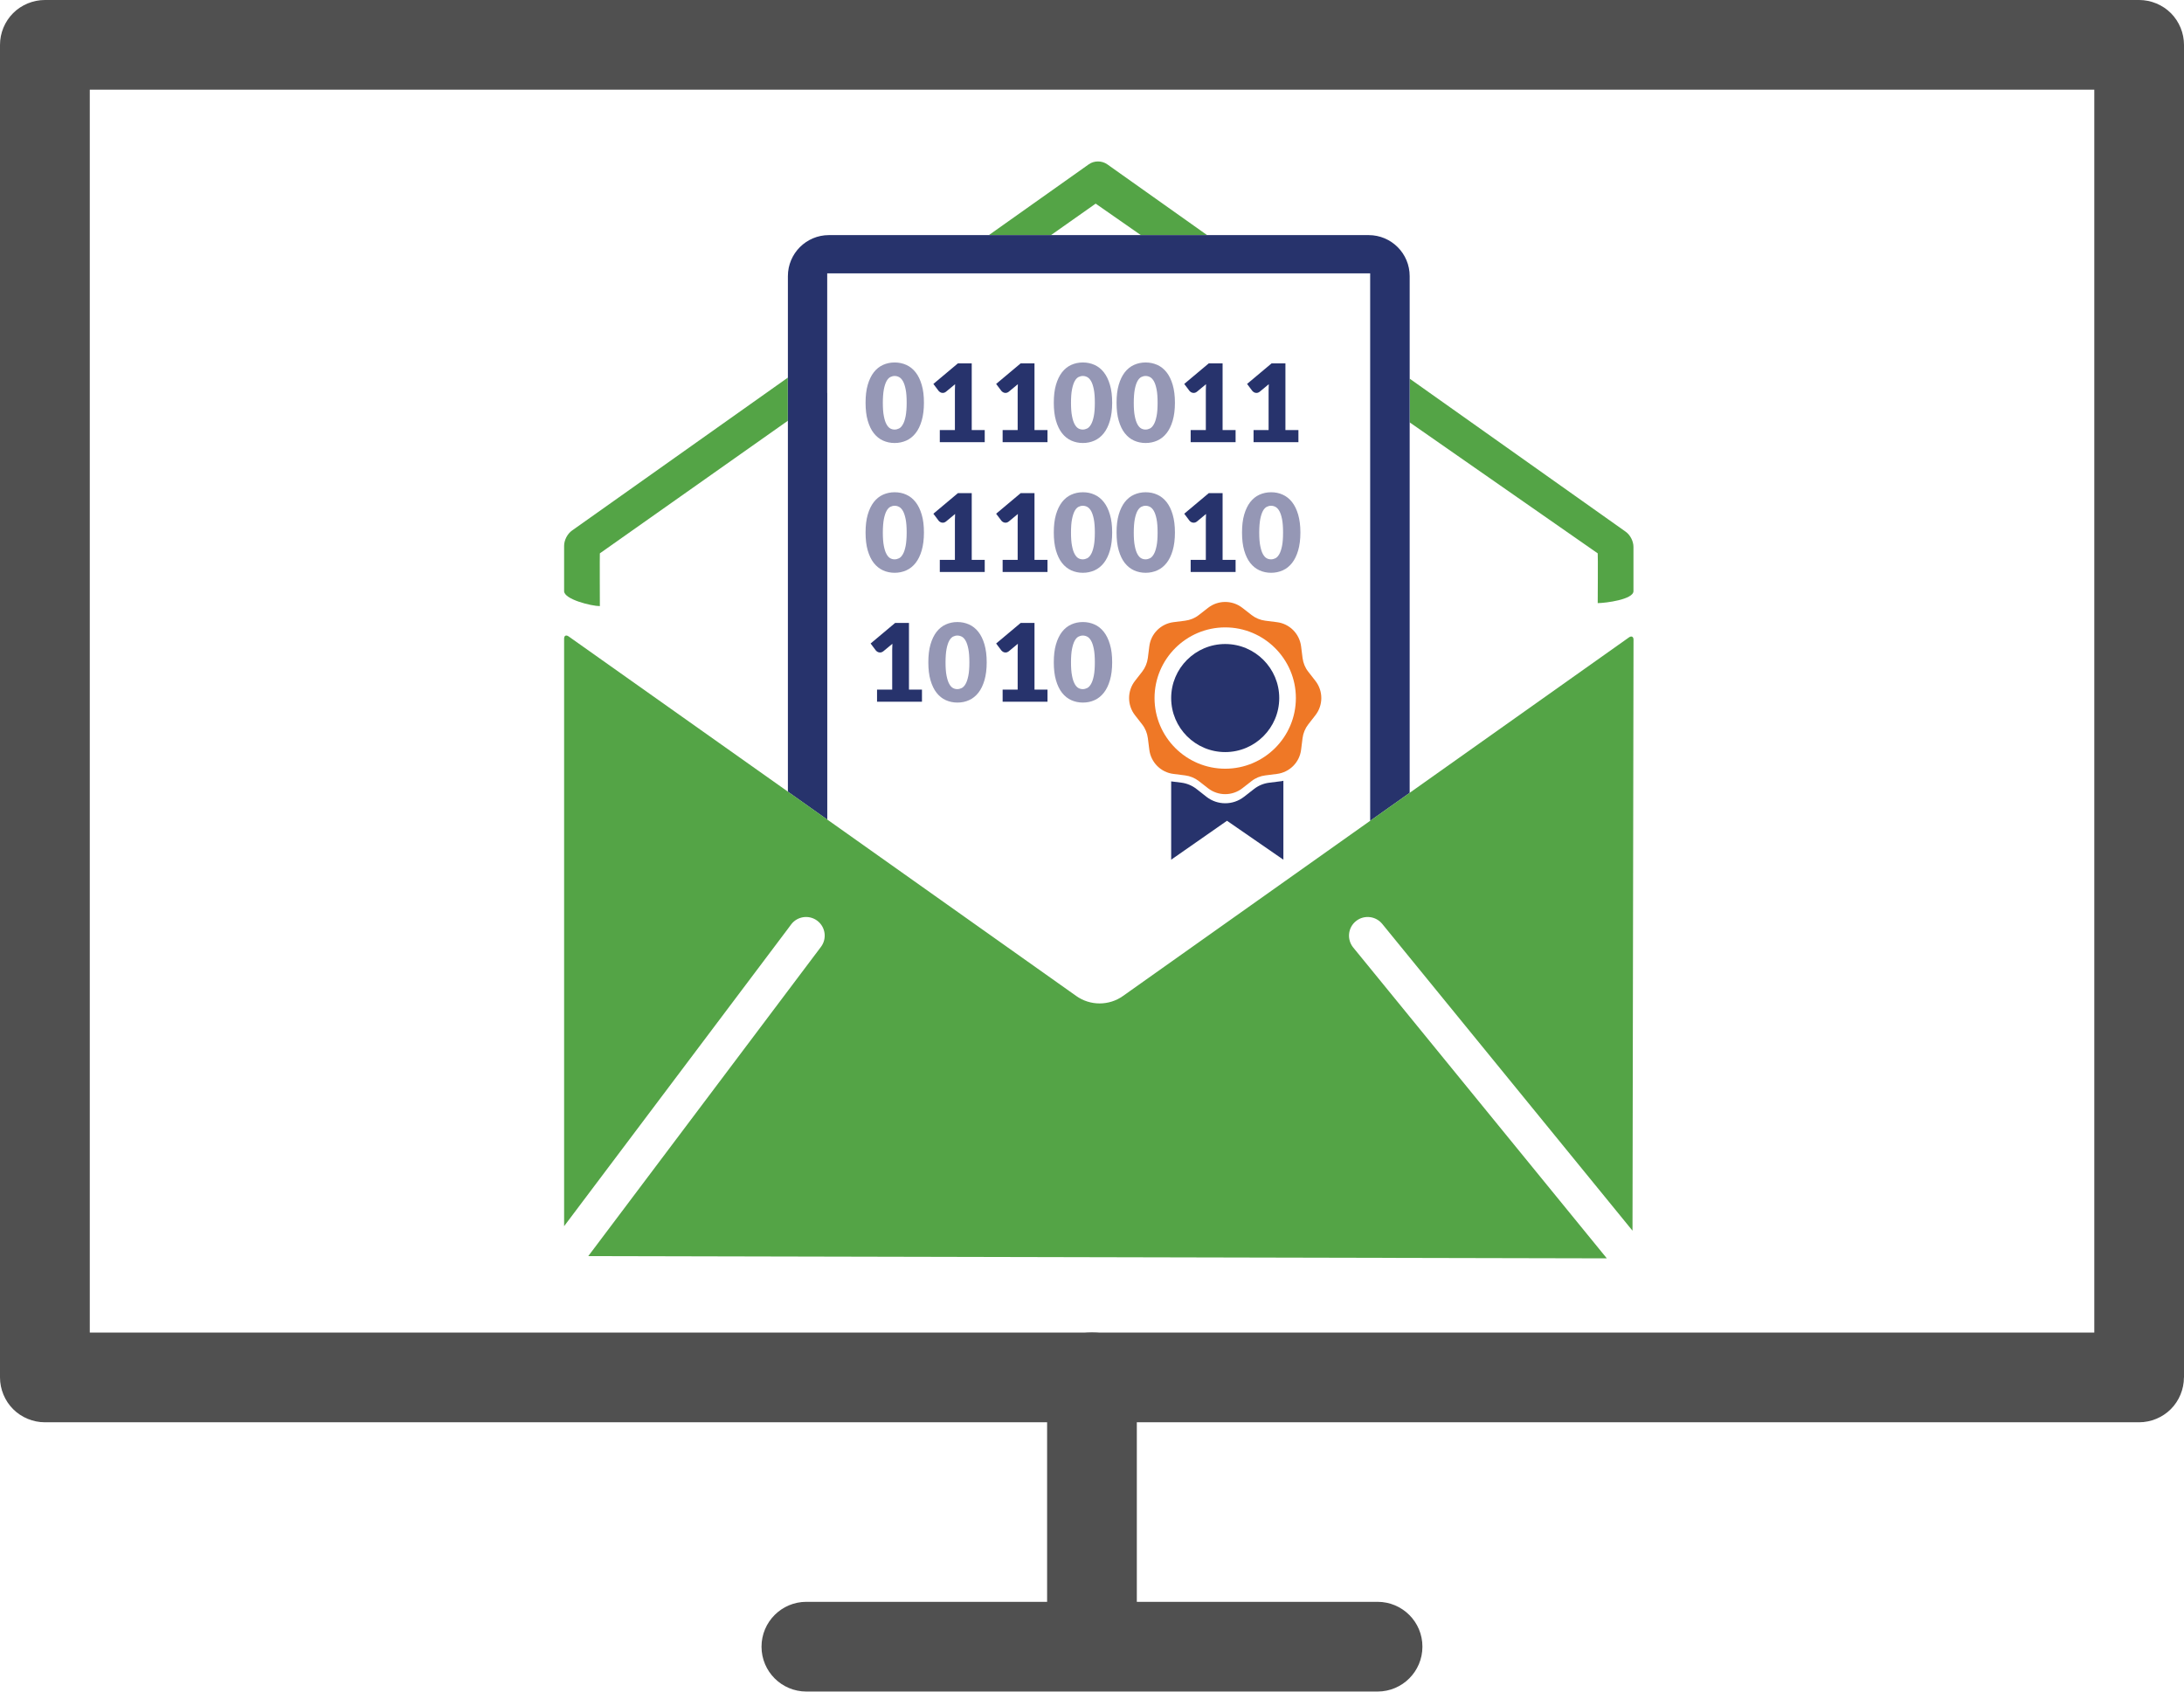 <?xml version="1.0" encoding="utf-8"?>
<!-- Generator: Adobe Illustrator 23.0.1, SVG Export Plug-In . SVG Version: 6.00 Build 0)  -->
<svg version="1.1" id="Layer_1" xmlns="http://www.w3.org/2000/svg" xmlns:xlink="http://www.w3.org/1999/xlink" x="0px" y="0px"
	 width="342.75px" height="265.5px" viewBox="0 0 342.75 265.5" style="enable-background:new 0 0 342.75 265.5;"
	 xml:space="preserve">
<style type="text/css">
	.st0{fill:none;}
	.st1{fill:#505050;}
	.st2{fill:#54A446;}
	.st3{fill:#27336C;}
	.st4{fill:#9597B5;}
	.st5{fill:#EF7826;}
</style>
<path class="st0" d="M220.84,148.16c-1.3,1.06-1.5,2.98-0.43,4.29l2.78,3.4v-8.35C222.38,147.4,221.53,147.6,220.84,148.16z"/>
<path class="st0" d="M210.54,152.14c-1.25,1.02-1.44,2.86-0.42,4.12l2.67,3.27v-8.01C212.01,151.41,211.2,151.61,210.54,152.14z"/>
<g>
	<path class="st1" d="M335.71,216.19v-7.04H14.09V14.08h314.58v202.11H335.71v-7.04V216.19h7.04V7.04c0-1.85-0.75-3.67-2.06-4.98
		c-1.31-1.31-3.13-2.06-4.98-2.06H7.04c-1.85,0-3.67,0.75-4.98,2.06C0.75,3.37,0,5.18,0,7.04v209.15c0,1.85,0.75,3.67,2.06,4.98
		c1.31,1.31,3.13,2.06,4.98,2.06h328.66c1.85,0,3.67-0.75,4.98-2.06c1.31-1.31,2.06-3.13,2.06-4.98H335.71z"/>
	<path class="st1" d="M164.33,214.38v44.44c0,2.89,3.15,5.24,7.04,5.24c3.89,0,7.04-2.34,7.04-5.24v-44.44
		c0-2.89-3.15-5.24-7.04-5.24C167.49,209.14,164.33,211.49,164.33,214.38"/>
	<path class="st1" d="M216.19,251.41h-89.64c-3.89,0-7.04,3.15-7.04,7.04c0,3.89,3.15,7.04,7.04,7.04h89.64
		c3.89,0,7.04-3.15,7.04-7.04C223.24,254.56,220.08,251.41,216.19,251.41"/>
	<g>
		<path class="st2" d="M171.95,31.96l7.09,4.94h10.4l-15.67-11.11c-0.85-0.6-2.07-0.6-2.9,0L155.19,36.9h9.75L171.95,31.96z"/>
		<path class="st2" d="M256.35,92.78v-6.94c0-0.9-0.51-1.89-1.24-2.4l-33.87-24v6.86l29.5,20.55c0.05,0.05,0,7.81,0,7.81
			C252.04,94.65,256.35,94.08,256.35,92.78z"/>
		<path class="st2" d="M89.77,83.27c-0.73,0.52-1.24,1.51-1.24,2.4v7.11c0,1.3,4.31,2.35,5.61,2.35c0,0-0.03-8.25,0-8.28l29.5-20.81
			v-6.77L89.77,83.27z"/>
		<path class="st3" d="M129.82,61.68v-6.79V42.9h16.91h9.71h31.21h10.26h17.12v12.14v6.94v66.85l6.2-4.39V66.29v-6.86V43.34
			c0-3.56-2.88-6.44-6.44-6.44h-25.35h-10.4h-14.09h-9.75h-25.11c-3.56,0-6.44,2.88-6.44,6.44v15.92v6.77v58.23l6.18,4.38V61.68z"/>
		<path class="st2" d="M212.79,144.58c0.65-0.54,1.47-0.73,2.25-0.63c0.71,0.1,1.38,0.45,1.87,1.04l4.33,5.31l34.96,42.86
			l0.16-92.76c0-0.47-0.31-0.64-0.7-0.37l-34.41,24.39l-6.2,4.39l-38.81,27.51c-1.09,0.78-2.38,1.17-3.67,1.17s-2.58-0.39-3.67-1.17
			l-39.07-27.69l-6.18-4.38L89.23,99.88c-0.39-0.27-0.7-0.12-0.7,0.35v92.22l35.11-46.66l0.52-0.7c0.97-1.29,2.81-1.55,4.1-0.58
			c1.29,0.97,1.55,2.81,0.58,4.1l-5.2,6.91l-31.32,41.63l159.85,0.35l-30.94-37.93l-6.2-7.6l-2.67-3.27
			C211.35,147.44,211.53,145.6,212.79,144.58z"/>
		<g>
			<path class="st4" d="M145,63.21c0,1.08-0.12,2.02-0.35,2.81c-0.23,0.79-0.55,1.45-0.96,1.97c-0.41,0.52-0.9,0.91-1.46,1.16
				c-0.56,0.25-1.17,0.38-1.83,0.38c-0.66,0-1.26-0.13-1.82-0.38c-0.56-0.25-1.04-0.64-1.45-1.16c-0.41-0.52-0.72-1.18-0.95-1.97
				c-0.23-0.79-0.34-1.73-0.34-2.81c0-1.08,0.11-2.02,0.34-2.81c0.23-0.79,0.55-1.45,0.95-1.97c0.41-0.52,0.89-0.91,1.45-1.16
				c0.56-0.25,1.16-0.38,1.82-0.38c0.66,0,1.27,0.13,1.83,0.38c0.56,0.25,1.05,0.64,1.46,1.16c0.41,0.52,0.73,1.18,0.96,1.97
				C144.89,61.19,145,62.13,145,63.21 M142.29,63.21c0-0.86-0.05-1.56-0.16-2.1c-0.11-0.55-0.25-0.98-0.43-1.29
				c-0.18-0.31-0.38-0.52-0.61-0.64c-0.23-0.12-0.46-0.17-0.69-0.17c-0.23,0-0.46,0.06-0.68,0.17c-0.22,0.12-0.42,0.33-0.59,0.64
				c-0.17,0.31-0.31,0.74-0.42,1.29c-0.1,0.55-0.16,1.25-0.16,2.1c0,0.86,0.05,1.56,0.16,2.1c0.1,0.54,0.24,0.97,0.42,1.29
				c0.17,0.31,0.37,0.53,0.59,0.65c0.22,0.12,0.45,0.17,0.68,0.17c0.23,0,0.46-0.06,0.69-0.17s0.43-0.33,0.61-0.65
				c0.18-0.31,0.32-0.74,0.43-1.29C142.23,64.77,142.29,64.07,142.29,63.21"/>
			<path class="st3" d="M147.48,67.5h2.38v-6.24c0-0.31,0.01-0.63,0.03-0.96l-1.4,1.16c-0.09,0.07-0.18,0.13-0.27,0.16
				c-0.09,0.03-0.18,0.05-0.26,0.05c-0.15,0-0.28-0.03-0.39-0.1c-0.12-0.07-0.2-0.14-0.26-0.21l-0.83-1.1l3.85-3.23h2.17V67.5h2.04
				v1.9h-7.05V67.5z"/>
			<path class="st3" d="M157.33,67.5h2.38v-6.24c0-0.31,0.01-0.63,0.03-0.96l-1.4,1.16c-0.09,0.07-0.18,0.13-0.27,0.16
				c-0.09,0.03-0.18,0.05-0.26,0.05c-0.15,0-0.28-0.03-0.39-0.1c-0.12-0.07-0.2-0.14-0.26-0.21l-0.83-1.1l3.85-3.23h2.17V67.5h2.04
				v1.9h-7.04V67.5z"/>
			<path class="st4" d="M174.54,63.21c0,1.08-0.12,2.02-0.35,2.81c-0.23,0.79-0.55,1.45-0.96,1.97c-0.41,0.52-0.9,0.91-1.46,1.16
				c-0.56,0.25-1.17,0.38-1.83,0.38c-0.66,0-1.26-0.13-1.82-0.38c-0.56-0.25-1.04-0.64-1.45-1.16c-0.41-0.52-0.72-1.18-0.95-1.97
				c-0.23-0.79-0.34-1.73-0.34-2.81c0-1.08,0.11-2.02,0.34-2.81c0.23-0.79,0.55-1.45,0.95-1.97c0.41-0.52,0.89-0.91,1.45-1.16
				c0.56-0.25,1.16-0.38,1.82-0.38c0.66,0,1.27,0.13,1.83,0.38c0.56,0.25,1.05,0.64,1.46,1.16c0.41,0.52,0.73,1.18,0.96,1.97
				C174.43,61.19,174.54,62.13,174.54,63.21 M171.82,63.21c0-0.86-0.05-1.56-0.16-2.1c-0.11-0.55-0.25-0.98-0.43-1.29
				c-0.18-0.31-0.38-0.52-0.61-0.64c-0.23-0.12-0.46-0.17-0.69-0.17c-0.23,0-0.46,0.06-0.68,0.17c-0.22,0.12-0.42,0.33-0.59,0.64
				c-0.17,0.31-0.31,0.74-0.42,1.29c-0.11,0.55-0.16,1.25-0.16,2.1c0,0.86,0.05,1.56,0.16,2.1c0.1,0.54,0.24,0.97,0.42,1.29
				c0.17,0.31,0.37,0.53,0.59,0.65c0.22,0.12,0.45,0.17,0.68,0.17c0.23,0,0.46-0.06,0.69-0.17c0.23-0.12,0.43-0.33,0.61-0.65
				c0.18-0.31,0.32-0.74,0.43-1.29C171.77,64.77,171.82,64.07,171.82,63.21"/>
			<path class="st4" d="M184.39,63.21c0,1.08-0.12,2.02-0.35,2.81c-0.23,0.79-0.55,1.45-0.96,1.97c-0.41,0.52-0.9,0.91-1.46,1.16
				c-0.56,0.25-1.17,0.38-1.83,0.38c-0.66,0-1.26-0.13-1.82-0.38c-0.56-0.25-1.04-0.64-1.45-1.16c-0.41-0.52-0.72-1.18-0.95-1.97
				c-0.23-0.79-0.34-1.73-0.34-2.81c0-1.08,0.11-2.02,0.34-2.81c0.23-0.79,0.55-1.45,0.95-1.97c0.41-0.52,0.89-0.91,1.45-1.16
				c0.56-0.25,1.16-0.38,1.82-0.38c0.66,0,1.26,0.13,1.83,0.38c0.56,0.25,1.05,0.64,1.46,1.16c0.41,0.52,0.73,1.18,0.96,1.97
				C184.27,61.19,184.39,62.13,184.39,63.21 M181.67,63.21c0-0.86-0.05-1.56-0.16-2.1c-0.11-0.55-0.25-0.98-0.43-1.29
				c-0.18-0.31-0.38-0.52-0.61-0.64c-0.23-0.12-0.46-0.17-0.69-0.17s-0.46,0.06-0.68,0.17c-0.22,0.12-0.42,0.33-0.59,0.64
				c-0.17,0.31-0.31,0.74-0.42,1.29c-0.1,0.55-0.16,1.25-0.16,2.1c0,0.86,0.05,1.56,0.16,2.1c0.1,0.54,0.24,0.97,0.42,1.29
				c0.17,0.31,0.37,0.53,0.59,0.65c0.22,0.12,0.45,0.17,0.68,0.17s0.46-0.06,0.69-0.17c0.23-0.12,0.43-0.33,0.61-0.65
				c0.18-0.31,0.32-0.74,0.43-1.29C181.62,64.77,181.67,64.07,181.67,63.21"/>
			<path class="st3" d="M186.86,67.5h2.38v-6.24c0-0.31,0.01-0.63,0.03-0.96l-1.4,1.16c-0.09,0.07-0.18,0.13-0.27,0.16
				c-0.09,0.03-0.18,0.05-0.26,0.05c-0.15,0-0.28-0.03-0.4-0.1c-0.12-0.07-0.2-0.14-0.26-0.21l-0.83-1.1l3.85-3.23h2.17V67.5h2.04
				v1.9h-7.05V67.5z"/>
			<path class="st3" d="M196.71,67.5h2.38v-6.24c0-0.31,0.01-0.63,0.03-0.96l-1.4,1.16c-0.09,0.07-0.18,0.13-0.27,0.16
				c-0.09,0.03-0.18,0.05-0.26,0.05c-0.15,0-0.28-0.03-0.39-0.1c-0.12-0.07-0.2-0.14-0.26-0.21l-0.83-1.1l3.85-3.23h2.17V67.5h2.04
				v1.9h-7.04V67.5z"/>
			<path class="st4" d="M145,83.58c0,1.08-0.12,2.02-0.35,2.81c-0.23,0.79-0.55,1.45-0.96,1.97c-0.41,0.52-0.9,0.91-1.46,1.16
				c-0.56,0.25-1.17,0.38-1.83,0.38c-0.66,0-1.26-0.13-1.82-0.38c-0.56-0.26-1.04-0.64-1.45-1.16c-0.41-0.52-0.72-1.18-0.95-1.97
				c-0.23-0.79-0.34-1.73-0.34-2.81c0-1.08,0.11-2.02,0.34-2.81c0.23-0.79,0.55-1.45,0.95-1.97c0.41-0.52,0.89-0.91,1.45-1.16
				c0.56-0.25,1.16-0.38,1.82-0.38c0.66,0,1.27,0.12,1.83,0.38c0.56,0.25,1.05,0.64,1.46,1.16c0.41,0.52,0.73,1.18,0.96,1.97
				C144.89,81.56,145,82.5,145,83.58 M142.29,83.58c0-0.85-0.05-1.55-0.16-2.1c-0.11-0.55-0.25-0.97-0.43-1.29
				c-0.18-0.31-0.38-0.52-0.61-0.64s-0.46-0.17-0.69-0.17c-0.23,0-0.46,0.06-0.68,0.17c-0.22,0.12-0.42,0.33-0.59,0.64
				c-0.17,0.31-0.31,0.74-0.42,1.29c-0.1,0.55-0.16,1.25-0.16,2.1c0,0.86,0.05,1.56,0.16,2.1c0.1,0.54,0.24,0.97,0.42,1.29
				c0.17,0.31,0.37,0.53,0.59,0.65c0.22,0.12,0.45,0.17,0.68,0.17c0.23,0,0.46-0.06,0.69-0.17s0.43-0.33,0.61-0.65
				c0.18-0.31,0.32-0.74,0.43-1.29C142.23,85.14,142.29,84.44,142.29,83.58"/>
			<path class="st3" d="M147.48,87.87h2.38v-6.24c0-0.31,0.01-0.62,0.03-0.96l-1.4,1.16c-0.09,0.07-0.18,0.13-0.27,0.16
				c-0.09,0.03-0.18,0.05-0.26,0.05c-0.15,0-0.28-0.03-0.39-0.1c-0.12-0.06-0.2-0.13-0.26-0.21l-0.83-1.1l3.85-3.23h2.17v10.47h2.04
				v1.9h-7.05V87.87z"/>
			<path class="st3" d="M157.33,87.87h2.38v-6.24c0-0.31,0.01-0.62,0.03-0.96l-1.4,1.16c-0.09,0.07-0.18,0.13-0.27,0.16
				c-0.09,0.03-0.18,0.05-0.26,0.05c-0.15,0-0.28-0.03-0.39-0.1c-0.12-0.06-0.2-0.13-0.26-0.21l-0.83-1.1l3.85-3.23h2.17v10.47h2.04
				v1.9h-7.04V87.87z"/>
			<path class="st4" d="M174.54,83.58c0,1.08-0.12,2.02-0.35,2.81c-0.23,0.79-0.55,1.45-0.96,1.97c-0.41,0.52-0.9,0.91-1.46,1.16
				c-0.56,0.25-1.17,0.38-1.83,0.38c-0.66,0-1.26-0.13-1.82-0.38c-0.56-0.26-1.04-0.64-1.45-1.16c-0.41-0.52-0.72-1.18-0.95-1.97
				c-0.23-0.79-0.34-1.73-0.34-2.81c0-1.08,0.11-2.02,0.34-2.81c0.23-0.79,0.55-1.45,0.95-1.97c0.41-0.52,0.89-0.91,1.45-1.16
				c0.56-0.25,1.16-0.38,1.82-0.38c0.66,0,1.27,0.12,1.83,0.38c0.56,0.25,1.05,0.64,1.46,1.16c0.41,0.52,0.73,1.18,0.96,1.97
				C174.43,81.56,174.54,82.5,174.54,83.58 M171.82,83.58c0-0.85-0.05-1.55-0.16-2.1c-0.11-0.55-0.25-0.97-0.43-1.29
				c-0.18-0.31-0.38-0.52-0.61-0.64c-0.23-0.12-0.46-0.17-0.69-0.17c-0.23,0-0.46,0.06-0.68,0.17c-0.22,0.12-0.42,0.33-0.59,0.64
				c-0.17,0.31-0.31,0.74-0.42,1.29c-0.11,0.55-0.16,1.25-0.16,2.1c0,0.86,0.05,1.56,0.16,2.1c0.1,0.54,0.24,0.97,0.42,1.29
				c0.17,0.31,0.37,0.53,0.59,0.65c0.22,0.12,0.45,0.17,0.68,0.17c0.23,0,0.46-0.06,0.69-0.17c0.23-0.12,0.43-0.33,0.61-0.65
				c0.18-0.31,0.32-0.74,0.43-1.29C171.77,85.14,171.82,84.44,171.82,83.58"/>
			<path class="st4" d="M184.39,83.58c0,1.08-0.12,2.02-0.35,2.81c-0.23,0.79-0.55,1.45-0.96,1.97c-0.41,0.52-0.9,0.91-1.46,1.16
				c-0.56,0.25-1.17,0.38-1.83,0.38c-0.66,0-1.26-0.13-1.82-0.38c-0.56-0.26-1.04-0.64-1.45-1.16c-0.41-0.52-0.72-1.18-0.95-1.97
				c-0.23-0.79-0.34-1.73-0.34-2.81c0-1.08,0.11-2.02,0.34-2.81c0.23-0.79,0.55-1.45,0.95-1.97c0.41-0.52,0.89-0.91,1.45-1.16
				c0.56-0.25,1.16-0.38,1.82-0.38c0.66,0,1.26,0.12,1.83,0.38c0.56,0.25,1.05,0.64,1.46,1.16c0.41,0.52,0.73,1.18,0.96,1.97
				C184.27,81.56,184.39,82.5,184.39,83.58 M181.67,83.58c0-0.85-0.05-1.55-0.16-2.1c-0.11-0.55-0.25-0.97-0.43-1.29
				c-0.18-0.31-0.38-0.52-0.61-0.64c-0.23-0.12-0.46-0.17-0.69-0.17s-0.46,0.06-0.68,0.17c-0.22,0.12-0.42,0.33-0.59,0.64
				c-0.17,0.31-0.31,0.74-0.42,1.29c-0.1,0.55-0.16,1.25-0.16,2.1c0,0.86,0.05,1.56,0.16,2.1c0.1,0.54,0.24,0.97,0.42,1.29
				c0.17,0.31,0.37,0.53,0.59,0.65c0.22,0.12,0.45,0.17,0.68,0.17s0.46-0.06,0.69-0.17c0.23-0.12,0.43-0.33,0.61-0.65
				c0.18-0.31,0.32-0.74,0.43-1.29C181.62,85.14,181.67,84.44,181.67,83.58"/>
			<path class="st3" d="M186.86,87.87h2.38v-6.24c0-0.31,0.01-0.62,0.03-0.96l-1.4,1.16c-0.09,0.07-0.18,0.13-0.27,0.16
				c-0.09,0.03-0.18,0.05-0.26,0.05c-0.15,0-0.28-0.03-0.4-0.1c-0.12-0.06-0.2-0.13-0.26-0.21l-0.83-1.1l3.85-3.23h2.17v10.47h2.04
				v1.9h-7.05V87.87z"/>
			<path class="st4" d="M204.08,83.58c0,1.08-0.12,2.02-0.35,2.81c-0.23,0.79-0.55,1.45-0.96,1.97c-0.41,0.52-0.9,0.91-1.46,1.16
				c-0.56,0.25-1.17,0.38-1.83,0.38c-0.66,0-1.26-0.13-1.82-0.38c-0.56-0.26-1.04-0.64-1.45-1.16c-0.41-0.52-0.72-1.18-0.95-1.97
				c-0.23-0.79-0.34-1.73-0.34-2.81c0-1.08,0.11-2.02,0.34-2.81c0.23-0.79,0.55-1.45,0.95-1.97c0.41-0.52,0.89-0.91,1.45-1.16
				c0.56-0.25,1.16-0.38,1.82-0.38c0.66,0,1.27,0.12,1.83,0.38c0.56,0.25,1.05,0.64,1.46,1.16c0.41,0.52,0.73,1.18,0.96,1.97
				C203.96,81.56,204.08,82.5,204.08,83.58 M201.36,83.58c0-0.85-0.05-1.55-0.16-2.1c-0.11-0.55-0.25-0.97-0.43-1.29
				c-0.18-0.31-0.38-0.52-0.61-0.64c-0.23-0.12-0.46-0.17-0.69-0.17c-0.23,0-0.46,0.06-0.68,0.17c-0.22,0.12-0.42,0.33-0.59,0.64
				c-0.17,0.31-0.31,0.74-0.42,1.29c-0.1,0.55-0.16,1.25-0.16,2.1c0,0.86,0.05,1.56,0.16,2.1c0.11,0.54,0.24,0.97,0.42,1.29
				c0.17,0.31,0.37,0.53,0.59,0.65c0.22,0.12,0.45,0.17,0.68,0.17c0.23,0,0.46-0.06,0.69-0.17c0.23-0.12,0.43-0.33,0.61-0.65
				c0.18-0.31,0.32-0.74,0.43-1.29C201.31,85.14,201.36,84.44,201.36,83.58"/>
			<path class="st3" d="M137.64,108.24h2.38V102c0-0.31,0.01-0.63,0.03-0.96l-1.4,1.16c-0.09,0.07-0.18,0.12-0.27,0.16
				c-0.09,0.03-0.18,0.05-0.26,0.05c-0.15,0-0.28-0.03-0.4-0.1c-0.12-0.07-0.2-0.14-0.26-0.21l-0.83-1.1l3.85-3.23h2.17v10.47h2.04
				v1.9h-7.05V108.24z"/>
			<path class="st4" d="M154.85,103.95c0,1.08-0.12,2.02-0.35,2.81c-0.23,0.79-0.55,1.45-0.96,1.97c-0.41,0.52-0.9,0.91-1.46,1.16
				c-0.56,0.26-1.17,0.38-1.83,0.38c-0.66,0-1.26-0.13-1.82-0.38c-0.56-0.25-1.04-0.64-1.45-1.16c-0.41-0.52-0.72-1.18-0.95-1.97
				c-0.23-0.79-0.34-1.73-0.34-2.81c0-1.08,0.11-2.02,0.34-2.81c0.23-0.79,0.55-1.45,0.95-1.97c0.41-0.52,0.89-0.91,1.45-1.16
				c0.56-0.25,1.16-0.38,1.82-0.38c0.66,0,1.27,0.13,1.83,0.38c0.56,0.25,1.05,0.64,1.46,1.16c0.41,0.52,0.73,1.18,0.96,1.97
				C154.73,101.93,154.85,102.87,154.85,103.95 M152.13,103.95c0-0.86-0.05-1.55-0.16-2.1c-0.11-0.55-0.25-0.98-0.43-1.29
				c-0.18-0.31-0.38-0.53-0.61-0.64c-0.23-0.12-0.46-0.17-0.69-0.17c-0.23,0-0.46,0.06-0.68,0.17c-0.22,0.12-0.42,0.33-0.59,0.64
				c-0.17,0.31-0.31,0.74-0.42,1.29c-0.1,0.55-0.16,1.25-0.16,2.1c0,0.86,0.05,1.56,0.16,2.1c0.11,0.54,0.24,0.97,0.42,1.29
				c0.17,0.31,0.37,0.53,0.59,0.65c0.22,0.12,0.45,0.17,0.68,0.17c0.23,0,0.46-0.06,0.69-0.17c0.23-0.12,0.43-0.33,0.61-0.65
				c0.18-0.31,0.32-0.74,0.43-1.29C152.08,105.51,152.13,104.81,152.13,103.95"/>
			<path class="st3" d="M157.33,108.24h2.38V102c0-0.31,0.01-0.63,0.03-0.96l-1.4,1.16c-0.09,0.07-0.18,0.12-0.27,0.16
				c-0.09,0.03-0.18,0.05-0.26,0.05c-0.15,0-0.28-0.03-0.39-0.1c-0.12-0.07-0.2-0.14-0.26-0.21l-0.83-1.1l3.85-3.23h2.17v10.47h2.04
				v1.9h-7.04V108.24z"/>
			<path class="st4" d="M174.54,103.95c0,1.08-0.12,2.02-0.35,2.81c-0.23,0.79-0.55,1.45-0.96,1.97c-0.41,0.52-0.9,0.91-1.46,1.16
				c-0.56,0.26-1.17,0.38-1.83,0.38c-0.66,0-1.26-0.13-1.82-0.38c-0.56-0.25-1.04-0.64-1.45-1.16c-0.41-0.52-0.72-1.18-0.95-1.97
				c-0.23-0.79-0.34-1.73-0.34-2.81c0-1.08,0.11-2.02,0.34-2.81c0.23-0.79,0.55-1.45,0.95-1.97c0.41-0.52,0.89-0.91,1.45-1.16
				c0.56-0.25,1.16-0.38,1.82-0.38c0.66,0,1.27,0.13,1.83,0.38c0.56,0.25,1.05,0.64,1.46,1.16c0.41,0.52,0.73,1.18,0.96,1.97
				C174.43,101.93,174.54,102.87,174.54,103.95 M171.82,103.95c0-0.86-0.05-1.55-0.16-2.1c-0.11-0.55-0.25-0.98-0.43-1.29
				c-0.18-0.31-0.38-0.53-0.61-0.64c-0.23-0.12-0.46-0.17-0.69-0.17c-0.23,0-0.46,0.06-0.68,0.17c-0.22,0.12-0.42,0.33-0.59,0.64
				c-0.17,0.31-0.31,0.74-0.42,1.29c-0.11,0.55-0.16,1.25-0.16,2.1c0,0.86,0.05,1.56,0.16,2.1c0.1,0.54,0.24,0.97,0.42,1.29
				c0.17,0.31,0.37,0.53,0.59,0.65c0.22,0.12,0.45,0.17,0.68,0.17c0.23,0,0.46-0.06,0.69-0.17c0.23-0.12,0.43-0.33,0.61-0.65
				c0.18-0.31,0.32-0.74,0.43-1.29C171.77,105.51,171.82,104.81,171.82,103.95"/>
		</g>
		<g>
			<g>
				<path class="st3" d="M192.28,101.08c-4.68,0-8.48,3.81-8.48,8.48c0,4.68,3.8,8.48,8.48,8.48c4.68,0,8.48-3.81,8.48-8.48
					C200.76,104.89,196.96,101.08,192.28,101.08z"/>
				<path class="st5" d="M206.44,106.87l-1.13-1.45c-0.49-0.62-0.79-1.37-0.89-2.15l-0.23-1.82c-0.25-1.99-1.81-3.56-3.8-3.8
					l-1.82-0.23c-0.79-0.1-1.53-0.41-2.15-0.89l-1.45-1.13c-1.58-1.23-3.8-1.23-5.38,0l-1.45,1.13c-0.62,0.49-1.37,0.79-2.15,0.89
					l-1.82,0.23c-1.99,0.25-3.56,1.81-3.8,3.8l-0.23,1.82c-0.1,0.78-0.41,1.53-0.89,2.15l-1.13,1.45c-1.23,1.58-1.23,3.8,0,5.38
					l1.13,1.45c0.49,0.62,0.79,1.37,0.89,2.15l0.23,1.82c0.25,1.99,1.81,3.56,3.8,3.8l1.82,0.23c0.78,0.1,1.53,0.41,2.15,0.89
					l1.45,1.13c1.58,1.23,3.8,1.23,5.38,0l1.45-1.13c0.62-0.49,1.37-0.79,2.15-0.89l1.82-0.23c1.99-0.25,3.56-1.81,3.8-3.8
					l0.23-1.82c0.1-0.78,0.41-1.53,0.89-2.15l1.13-1.45C207.67,110.67,207.67,108.45,206.44,106.87z M192.28,120.65
					c-6.12,0-11.09-4.98-11.09-11.09c0-6.12,4.98-11.09,11.09-11.09s11.09,4.98,11.09,11.09
					C203.37,115.68,198.4,120.65,192.28,120.65z"/>
			</g>
			<g>
				<path class="st3" d="M201.16,122.6l-1.99,0.25c-0.86,0.11-1.67,0.44-2.36,0.98l-1.58,1.23c-1.73,1.35-4.16,1.35-5.89,0
					l-1.58-1.24c-0.68-0.53-1.5-0.87-2.35-0.98l-1.61-0.2v12.29l8.76-6.11l8.85,6.11v-12.39
					C201.32,122.57,201.24,122.59,201.16,122.6z"/>
			</g>
		</g>
	</g>
</g>
</svg>
